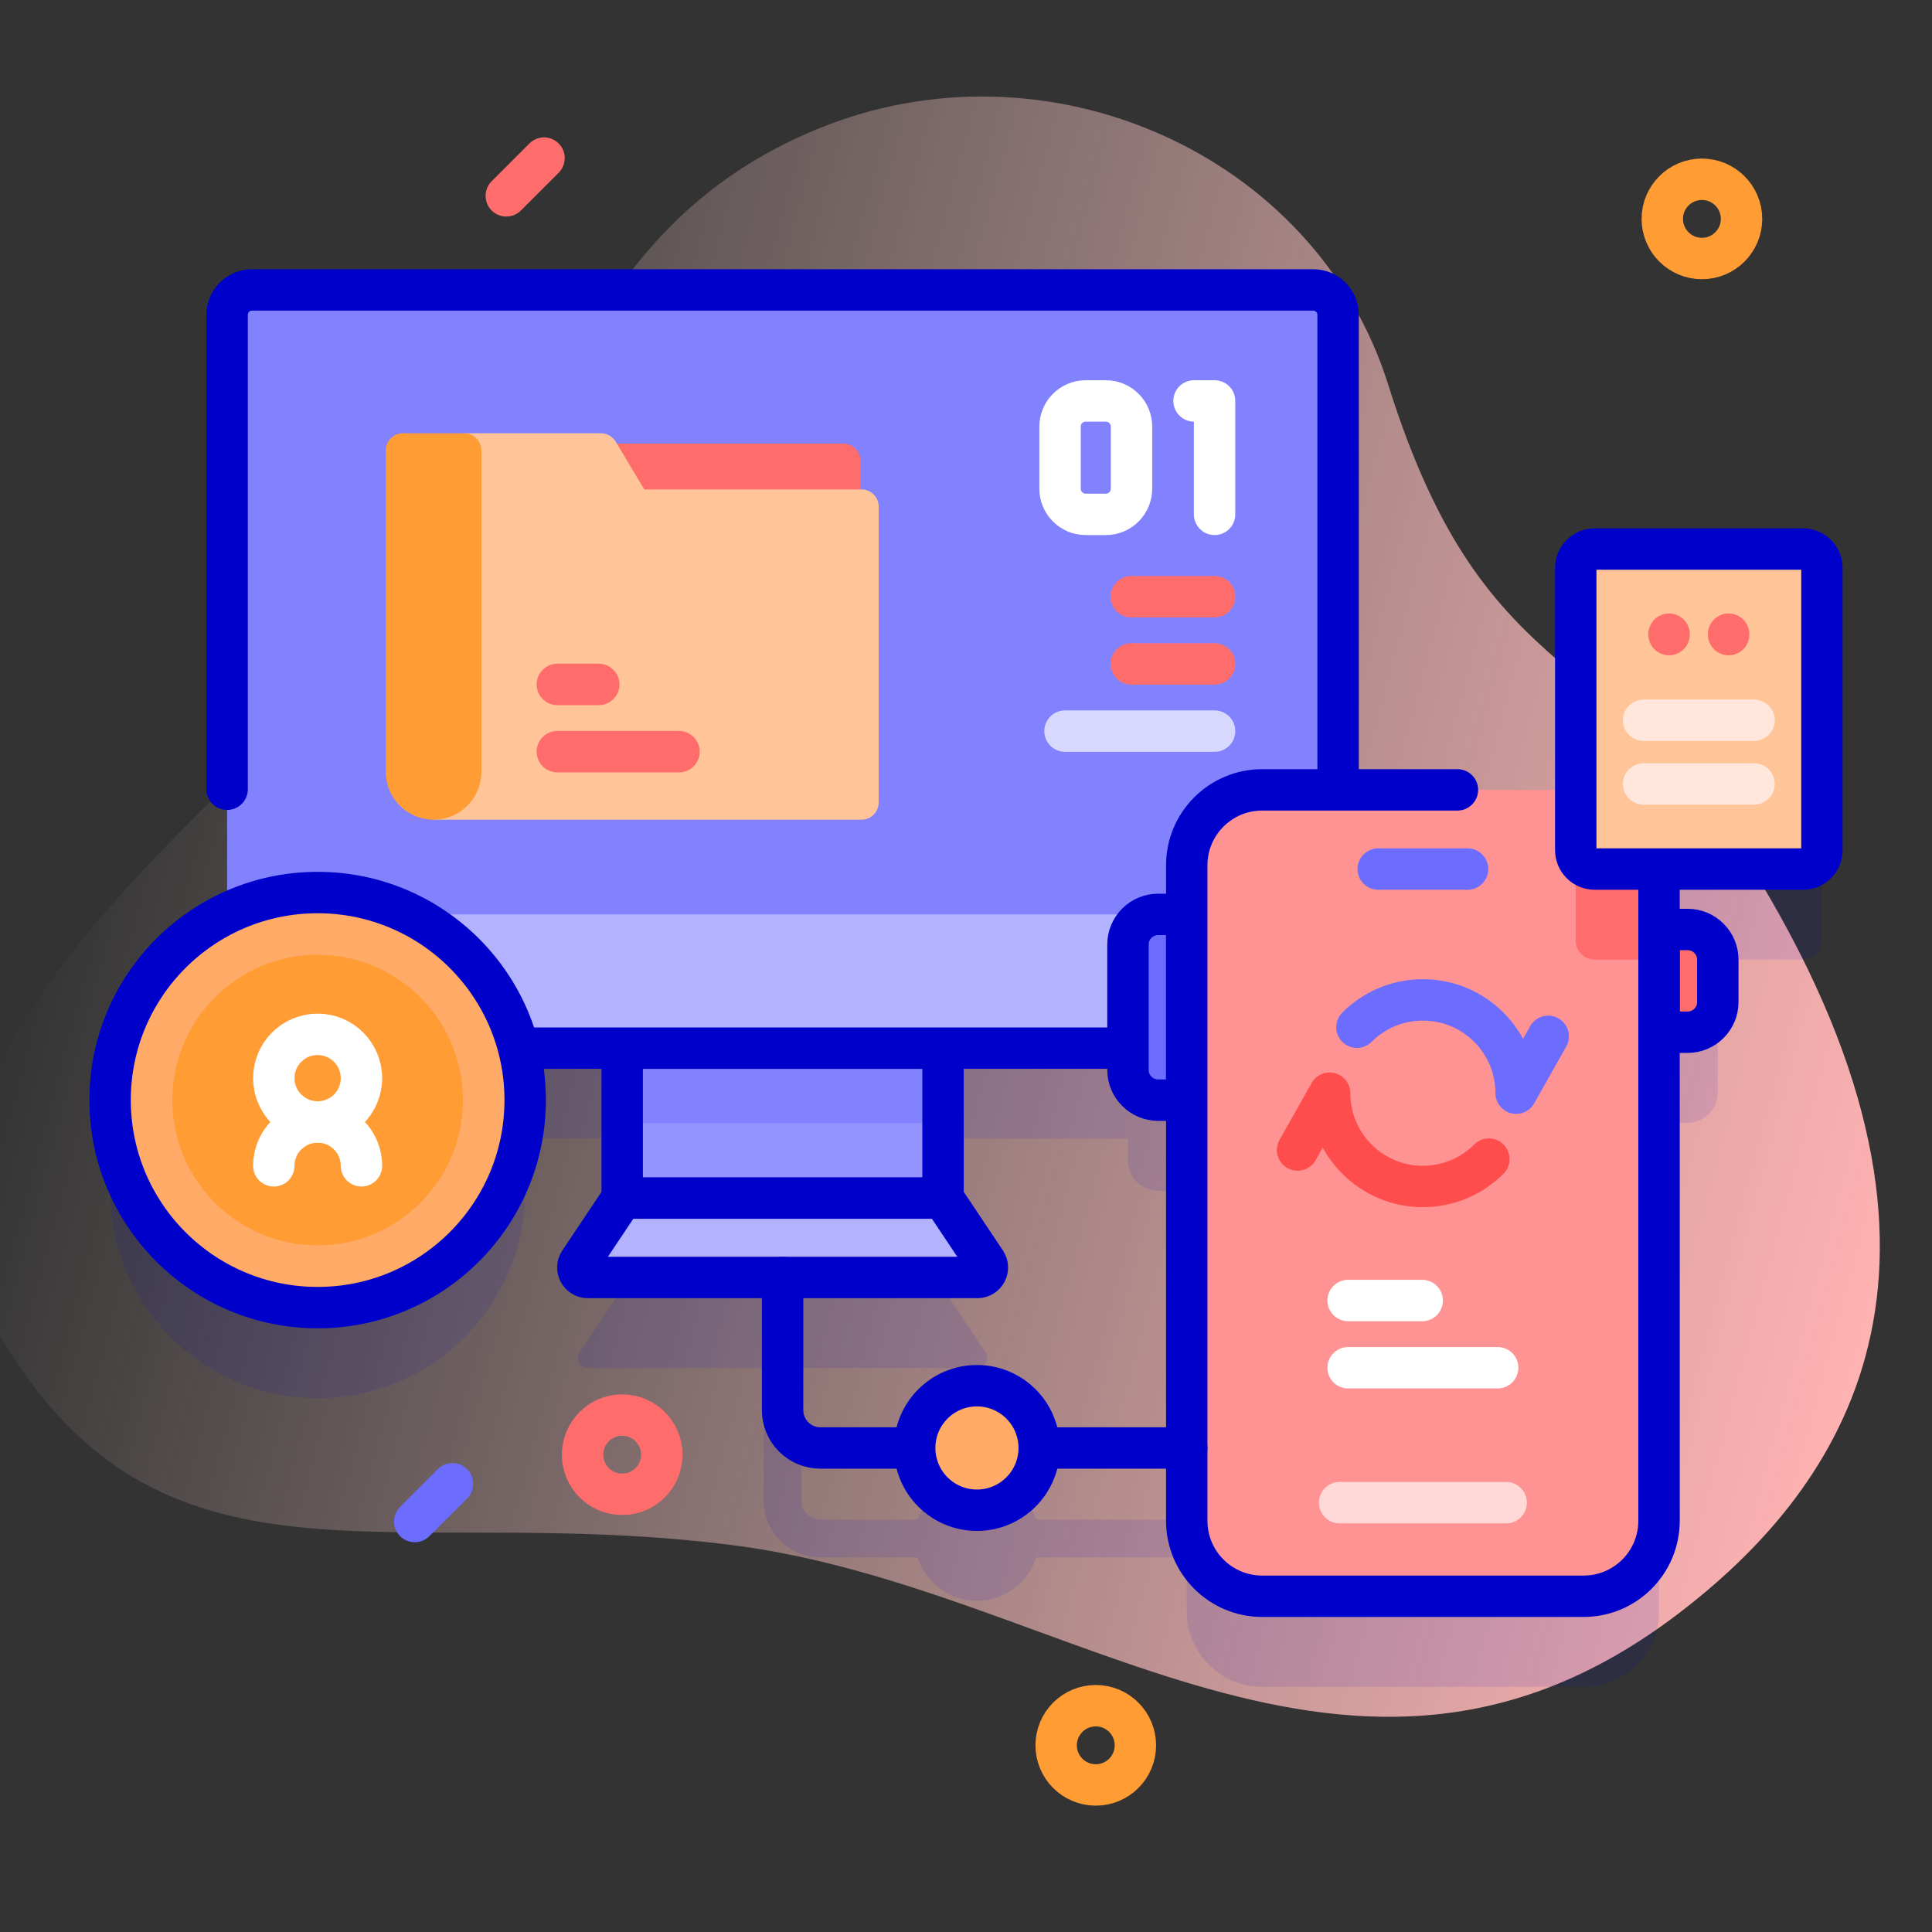 <?xml version="1.0" encoding="UTF-8"?>
<svg xmlns="http://www.w3.org/2000/svg" width="140" height="140" viewBox="0 0 140 140" fill="none">
  <rect x="0" y="0" width="140" height="140" fill="#333333" stroke="none"/>
  <g clip-path="url(#clip0_1291_37363)">
    <path d="M121.655 116.903C132.817 108.379 144.361 92.965 128.297 65.142C117.204 45.928 107.85 50.982 100.597 27.881C95.312 11.047 75.78 2.551 59.265 9.337C41.45 16.657 40.775 32.991 29.146 44.881C16.602 57.707 -11.057 77.687 -0.299 96.32C11.563 116.866 28.074 108.748 53.202 111.984C77.38 115.098 97.975 134.989 121.655 116.903Z" fill="url(#paint0_linear_1291_37363)"></path>
    <path opacity="0.1" d="M130.655 46.348H115.552C115.189 46.348 114.842 46.492 114.585 46.749C114.329 47.005 114.185 47.353 114.185 47.715V63.798H96.963V29.374C96.963 28.896 96.773 28.438 96.435 28.1C96.097 27.762 95.639 27.572 95.161 27.572H18.262C17.264 27.572 16.458 28.379 16.458 29.374V72.742C11.438 75.179 7.978 80.324 7.978 86.278C7.978 94.584 14.711 101.317 23.017 101.317C31.323 101.317 38.056 94.584 38.056 86.278C38.056 84.978 37.891 83.717 37.581 82.514H45.087V93.383L41.994 98.011C41.674 98.49 42.017 99.133 42.594 99.133H55.344V108.753C55.344 111.015 57.184 112.855 59.446 112.855H66.493C67.073 114.678 68.778 115.999 70.793 115.999C72.808 115.999 74.513 114.678 75.093 112.855H85.995V116.766C85.995 119.784 88.445 122.234 91.464 122.234H114.753C117.771 122.234 120.221 119.784 120.221 116.766V81.362H122.291C122.871 81.362 123.428 81.131 123.838 80.721C124.248 80.311 124.479 79.754 124.479 79.174V76.105C124.479 75.524 124.248 74.968 123.838 74.558C123.428 74.147 122.871 73.917 122.291 73.917H120.221V69.537H130.656C131.018 69.537 131.366 69.393 131.622 69.137C131.879 68.88 132.023 68.532 132.023 68.17V47.715C132.023 47.353 131.878 47.005 131.622 46.749C131.366 46.492 131.018 46.348 130.655 46.348ZM75.092 110.12C74.513 108.297 72.808 106.976 70.793 106.976C68.778 106.976 67.073 108.297 66.493 110.12H59.445C58.691 110.12 58.078 109.507 58.078 108.753V99.133H70.829C71.405 99.133 71.748 98.49 71.428 98.011L68.335 93.383V82.514L68.332 82.513H81.737V84.096C81.737 84.676 81.967 85.232 82.377 85.642C82.788 86.053 83.344 86.283 83.924 86.283H85.995V110.12H75.092V110.12Z" fill="#0000CB"></path>
    <path d="M45.087 75.952H68.335V86.821H45.087V75.952Z" fill="#9393FF"></path>
    <path d="M45.087 75.952H68.335V81.386H45.087V75.952Z" fill="#8282FF"></path>
    <path d="M45.087 75.952H68.335V86.821H45.087V75.952Z" stroke="#0000CB" stroke-width="3" stroke-miterlimit="10" stroke-linecap="round" stroke-linejoin="round"></path>
    <path d="M96.963 22.811V74.149C96.963 74.627 96.773 75.086 96.435 75.424C96.097 75.761 95.639 75.951 95.161 75.951H18.262C17.264 75.951 16.457 75.145 16.457 74.149V22.811C16.457 21.816 17.264 21.009 18.262 21.009H95.161C95.398 21.009 95.632 21.056 95.851 21.147C96.069 21.237 96.268 21.37 96.435 21.537C96.603 21.704 96.735 21.903 96.826 22.122C96.916 22.34 96.963 22.575 96.963 22.811Z" fill="#8282FF"></path>
    <path d="M62.355 37.425H43.548V32.145H61.112C61.441 32.145 61.758 32.276 61.991 32.509C62.224 32.742 62.355 33.059 62.355 33.389V37.425Z" fill="#FF6C6C"></path>
    <path d="M46.686 35.465L44.616 32.004C44.506 31.819 44.349 31.666 44.162 31.56C43.975 31.454 43.764 31.398 43.549 31.398H33.639L31.419 59.396H62.429C62.759 59.396 63.076 59.265 63.309 59.032C63.542 58.799 63.673 58.482 63.673 58.152V36.709C63.673 36.379 63.542 36.063 63.309 35.829C63.076 35.596 62.759 35.465 62.429 35.465H46.686V35.465Z" fill="#FFC498"></path>
    <path d="M31.419 59.396C29.506 59.396 27.955 57.845 27.955 55.932V32.642C27.955 32.312 28.086 31.996 28.319 31.763C28.552 31.53 28.869 31.398 29.198 31.398H33.639C33.969 31.398 34.285 31.53 34.519 31.763C34.752 31.996 34.883 32.312 34.883 32.642V55.932C34.883 57.845 33.332 59.396 31.419 59.396Z" fill="#FF9C33"></path>
    <path d="M40.387 49.598H43.389M40.387 54.469H49.203" stroke="#FF6C6C" stroke-width="3" stroke-miterlimit="10" stroke-linecap="round" stroke-linejoin="round"></path>
    <path d="M96.963 66.261V74.149C96.963 74.627 96.773 75.086 96.435 75.424C96.097 75.761 95.639 75.951 95.161 75.951H18.262C17.264 75.951 16.457 75.145 16.457 74.149V66.261H96.963Z" fill="#B2B2FF"></path>
    <path d="M38.096 75.952H95.161C95.639 75.952 96.098 75.762 96.436 75.424C96.774 75.086 96.964 74.628 96.964 74.15V22.811C96.964 22.575 96.917 22.34 96.826 22.121C96.736 21.903 96.603 21.704 96.436 21.537C96.268 21.369 96.07 21.236 95.851 21.146C95.632 21.055 95.398 21.009 95.161 21.009H18.261C18.024 21.009 17.79 21.055 17.571 21.146C17.352 21.236 17.154 21.369 16.986 21.537C16.819 21.704 16.686 21.903 16.595 22.121C16.505 22.34 16.458 22.575 16.458 22.811V57.192" stroke="#0000CB" stroke-width="3" stroke-miterlimit="10" stroke-linecap="round" stroke-linejoin="round"></path>
    <path d="M70.829 92.57H42.593C42.017 92.57 41.673 91.928 41.994 91.448L45.087 86.821H68.335L71.428 91.448C71.748 91.928 71.405 92.57 70.829 92.57Z" fill="#B2B2FF"></path>
    <path d="M70.829 92.57H42.593C42.017 92.57 41.673 91.928 41.994 91.448L45.087 86.821H68.335L71.428 91.448C71.748 91.928 71.405 92.57 70.829 92.57Z" stroke="#0000CB" stroke-width="3" stroke-miterlimit="10" stroke-linecap="round" stroke-linejoin="round"></path>
    <path d="M86.524 29.053H88.013V37.273M80.133 37.273H78.676C78.182 37.273 77.709 37.077 77.36 36.728C77.011 36.379 76.815 35.906 76.815 35.413V30.913C76.815 30.42 77.011 29.946 77.36 29.598C77.709 29.249 78.182 29.053 78.676 29.053H80.133C80.627 29.053 81.1 29.249 81.449 29.598C81.797 29.946 81.993 30.42 81.993 30.913V35.413C81.993 35.906 81.797 36.379 81.449 36.728C81.1 37.077 80.627 37.273 80.133 37.273Z" stroke="white" stroke-width="3" stroke-miterlimit="10" stroke-linecap="round" stroke-linejoin="round"></path>
    <path d="M85.995 79.721H83.924C83.344 79.721 82.787 79.49 82.377 79.08C81.967 78.67 81.737 78.114 81.737 77.534V68.448C81.737 67.868 81.967 67.312 82.377 66.901C82.787 66.491 83.344 66.261 83.924 66.261H85.995V79.721Z" fill="#6C6CFF"></path>
    <path d="M85.995 79.721H83.924C83.344 79.721 82.787 79.49 82.377 79.08C81.967 78.67 81.737 78.114 81.737 77.534V68.448C81.737 67.868 81.967 67.312 82.377 66.901C82.787 66.491 83.344 66.261 83.924 66.261H85.995V79.721Z" stroke="#0000CB" stroke-width="3" stroke-miterlimit="10" stroke-linecap="round" stroke-linejoin="round"></path>
    <path d="M120.22 74.799H122.291C122.871 74.799 123.428 74.569 123.838 74.158C124.248 73.748 124.479 73.192 124.479 72.612V69.542C124.479 68.962 124.248 68.405 123.838 67.995C123.428 67.585 122.871 67.355 122.291 67.355H120.22V74.799Z" fill="#FF6C6C"></path>
    <path d="M120.22 74.799H122.291C122.871 74.799 123.428 74.569 123.838 74.158C124.248 73.748 124.479 73.192 124.479 72.612V69.542C124.479 68.962 124.248 68.405 123.838 67.995C123.428 67.585 122.871 67.355 122.291 67.355H120.22V74.799Z" stroke="#0000CB" stroke-width="3" stroke-miterlimit="10" stroke-linecap="round" stroke-linejoin="round"></path>
    <path d="M120.221 62.704V110.203C120.221 113.222 117.771 115.672 114.752 115.672H91.464C88.445 115.672 85.995 113.222 85.995 110.203V62.704C85.995 59.685 88.445 57.235 91.464 57.235H114.752C117.771 57.235 120.221 59.685 120.221 62.704Z" fill="#FF9393"></path>
    <path d="M120.221 62.704V69.537H115.551C114.796 69.537 114.184 68.925 114.184 68.17V57.235H114.752C117.771 57.235 120.221 59.685 120.221 62.704Z" fill="#FF6C6C"></path>
    <path d="M105.611 57.237H91.464C88.444 57.237 85.996 59.685 85.996 62.705V110.203C85.996 113.223 88.444 115.671 91.464 115.671H114.751C117.772 115.671 120.22 113.223 120.22 110.203V63.252" stroke="#0000CB" stroke-width="3" stroke-miterlimit="10" stroke-linecap="round" stroke-linejoin="round"></path>
    <path d="M99.871 62.975H106.345" stroke="#6C6CFF" stroke-width="3" stroke-miterlimit="10" stroke-linecap="round" stroke-linejoin="round"></path>
    <path d="M130.655 62.974H115.552C115.189 62.974 114.842 62.831 114.585 62.574C114.329 62.318 114.185 61.97 114.185 61.607V41.153C114.185 40.79 114.329 40.443 114.585 40.186C114.842 39.93 115.189 39.786 115.552 39.786H130.655C131.018 39.786 131.366 39.93 131.622 40.186C131.878 40.443 132.023 40.79 132.023 41.153V61.607C132.023 61.97 131.878 62.318 131.622 62.574C131.366 62.831 131.018 62.974 130.655 62.974Z" fill="#FFC498"></path>
    <path d="M130.655 62.974H115.552C115.189 62.974 114.842 62.831 114.585 62.574C114.329 62.318 114.185 61.97 114.185 61.607V41.153C114.185 40.79 114.329 40.443 114.585 40.186C114.842 39.93 115.189 39.786 115.552 39.786H130.655C131.018 39.786 131.366 39.93 131.622 40.186C131.878 40.443 132.023 40.79 132.023 41.153V61.607C132.023 61.97 131.878 62.318 131.622 62.574C131.366 62.831 131.018 62.974 130.655 62.974Z" stroke="#0000CB" stroke-width="3" stroke-miterlimit="10" stroke-linecap="round" stroke-linejoin="round"></path>
    <path d="M120.946 45.954V45.985M125.262 45.954V45.985" stroke="#FF6C6C" stroke-width="3" stroke-miterlimit="10" stroke-linecap="round" stroke-linejoin="round"></path>
    <path d="M119.101 52.193H127.106M119.101 56.807H127.106" stroke="#FFE7DB" stroke-width="3" stroke-miterlimit="10" stroke-linecap="round" stroke-linejoin="round"></path>
    <path d="M98.328 74.437C99.553 73.212 101.242 72.457 103.107 72.457C106.841 72.457 109.866 75.484 109.866 79.216L112.19 75.097" stroke="#6C6CFF" stroke-width="3" stroke-miterlimit="10" stroke-linecap="round" stroke-linejoin="round"></path>
    <path d="M94.026 83.336L96.35 79.216C96.35 82.948 99.375 85.976 103.107 85.976C103.995 85.977 104.874 85.803 105.694 85.463C106.514 85.123 107.259 84.624 107.886 83.995" stroke="#FF4D4D" stroke-width="3" stroke-miterlimit="10" stroke-linecap="round" stroke-linejoin="round"></path>
    <path d="M109.142 108.889H97.074" stroke="#FFD8D8" stroke-width="3" stroke-miterlimit="10" stroke-linecap="round" stroke-linejoin="round"></path>
    <path d="M97.689 99.111H108.526M97.689 94.241H103.058" stroke="white" stroke-width="3" stroke-miterlimit="10" stroke-linecap="round" stroke-linejoin="round"></path>
    <path d="M88.013 48.109H81.978" stroke="#FF6C6C" stroke-width="3" stroke-miterlimit="10" stroke-linecap="round" stroke-linejoin="round"></path>
    <path d="M88.013 52.979H77.176" stroke="#D8D8FF" stroke-width="3" stroke-miterlimit="10" stroke-linecap="round" stroke-linejoin="round"></path>
    <path d="M88.013 43.238H81.978" stroke="#FF6C6C" stroke-width="3" stroke-miterlimit="10" stroke-linecap="round" stroke-linejoin="round"></path>
    <path d="M56.711 92.57V102.19C56.711 103.701 57.935 104.925 59.445 104.925H85.996" stroke="#0000CB" stroke-width="3" stroke-miterlimit="10" stroke-linecap="round" stroke-linejoin="round"></path>
    <path d="M70.793 109.437C73.284 109.437 75.304 107.417 75.304 104.925C75.304 102.433 73.284 100.413 70.793 100.413C68.301 100.413 66.281 102.433 66.281 104.925C66.281 107.417 68.301 109.437 70.793 109.437Z" fill="#FFAA66"></path>
    <path d="M70.793 109.437C73.284 109.437 75.304 107.417 75.304 104.925C75.304 102.433 73.284 100.413 70.793 100.413C68.301 100.413 66.281 102.433 66.281 104.925C66.281 107.417 68.301 109.437 70.793 109.437Z" stroke="#0000CB" stroke-width="3" stroke-miterlimit="10" stroke-linecap="round" stroke-linejoin="round"></path>
    <path d="M23.017 94.755C31.322 94.755 38.056 88.022 38.056 79.716C38.056 71.41 31.322 64.677 23.017 64.677C14.711 64.677 7.978 71.41 7.978 79.716C7.978 88.022 14.711 94.755 23.017 94.755Z" fill="#FFAA66"></path>
    <path d="M23.017 90.243C28.831 90.243 33.544 85.53 33.544 79.716C33.544 73.901 28.831 69.188 23.017 69.188C17.203 69.188 12.489 73.901 12.489 79.716C12.489 85.53 17.203 90.243 23.017 90.243Z" fill="#FF9C33"></path>
    <path d="M23.017 94.755C31.322 94.755 38.056 88.022 38.056 79.716C38.056 71.41 31.322 64.677 23.017 64.677C14.711 64.677 7.978 71.41 7.978 79.716C7.978 88.022 14.711 94.755 23.017 94.755Z" stroke="#0000CB" stroke-width="3" stroke-miterlimit="10" stroke-linecap="round" stroke-linejoin="round"></path>
    <path d="M23.021 79.721V79.721L23.012 79.71L23.021 79.721Z" fill="#B2B2FF"></path>
    <path d="M23.017 81.303C24.77 81.303 26.192 79.882 26.192 78.128C26.192 76.374 24.77 74.952 23.017 74.952C21.263 74.952 19.841 76.374 19.841 78.128C19.841 79.882 21.263 81.303 23.017 81.303Z" stroke="white" stroke-width="3" stroke-miterlimit="10" stroke-linecap="round" stroke-linejoin="round"></path>
    <path d="M26.192 84.479C26.192 82.725 24.77 81.304 23.017 81.304C21.263 81.304 19.841 82.725 19.841 84.479" stroke="white" stroke-width="3" stroke-miterlimit="10" stroke-linecap="round" stroke-linejoin="round"></path>
    <path d="M123.327 18.733C124.913 18.733 126.198 17.447 126.198 15.862C126.198 14.276 124.913 12.991 123.327 12.991C121.741 12.991 120.456 14.276 120.456 15.862C120.456 17.447 121.741 18.733 123.327 18.733Z" stroke="#FF9C33" stroke-width="3" stroke-miterlimit="10" stroke-linecap="round" stroke-linejoin="round"></path>
    <path d="M79.404 129.344C80.99 129.344 82.275 128.058 82.275 126.472C82.275 124.887 80.99 123.601 79.404 123.601C77.819 123.601 76.533 124.887 76.533 126.472C76.533 128.058 77.819 129.344 79.404 129.344Z" stroke="#FF9C33" stroke-width="3" stroke-miterlimit="10" stroke-linecap="round" stroke-linejoin="round"></path>
    <path d="M45.087 108.283C46.672 108.283 47.958 106.998 47.958 105.412C47.958 103.826 46.672 102.541 45.087 102.541C43.501 102.541 42.216 103.826 42.216 105.412C42.216 106.998 43.501 108.283 45.087 108.283Z" stroke="#FF6C6C" stroke-width="3" stroke-miterlimit="10" stroke-linecap="round" stroke-linejoin="round"></path>
    <path d="M39.423 11.457L36.688 14.192" stroke="#FF6C6C" stroke-width="3" stroke-miterlimit="10" stroke-linecap="round" stroke-linejoin="round"></path>
    <path d="M32.786 107.521L30.052 110.256" stroke="#6C6CFF" stroke-width="3" stroke-miterlimit="10" stroke-linecap="round" stroke-linejoin="round"></path>
  </g>
  <defs>
    <linearGradient id="paint0_linear_1291_37363" x1="7.166" y1="48.013" x2="139.172" y2="83.384" gradientUnits="userSpaceOnUse">
      <stop stop-color="#FFD8D8" stop-opacity="0"></stop>
      <stop offset="0.998" stop-color="#FFB2B2"></stop>
    </linearGradient>
    <clipPath id="clip0_1291_37363">
      <rect width="140" height="140" fill="white"></rect>
    </clipPath>
  </defs>
</svg>
